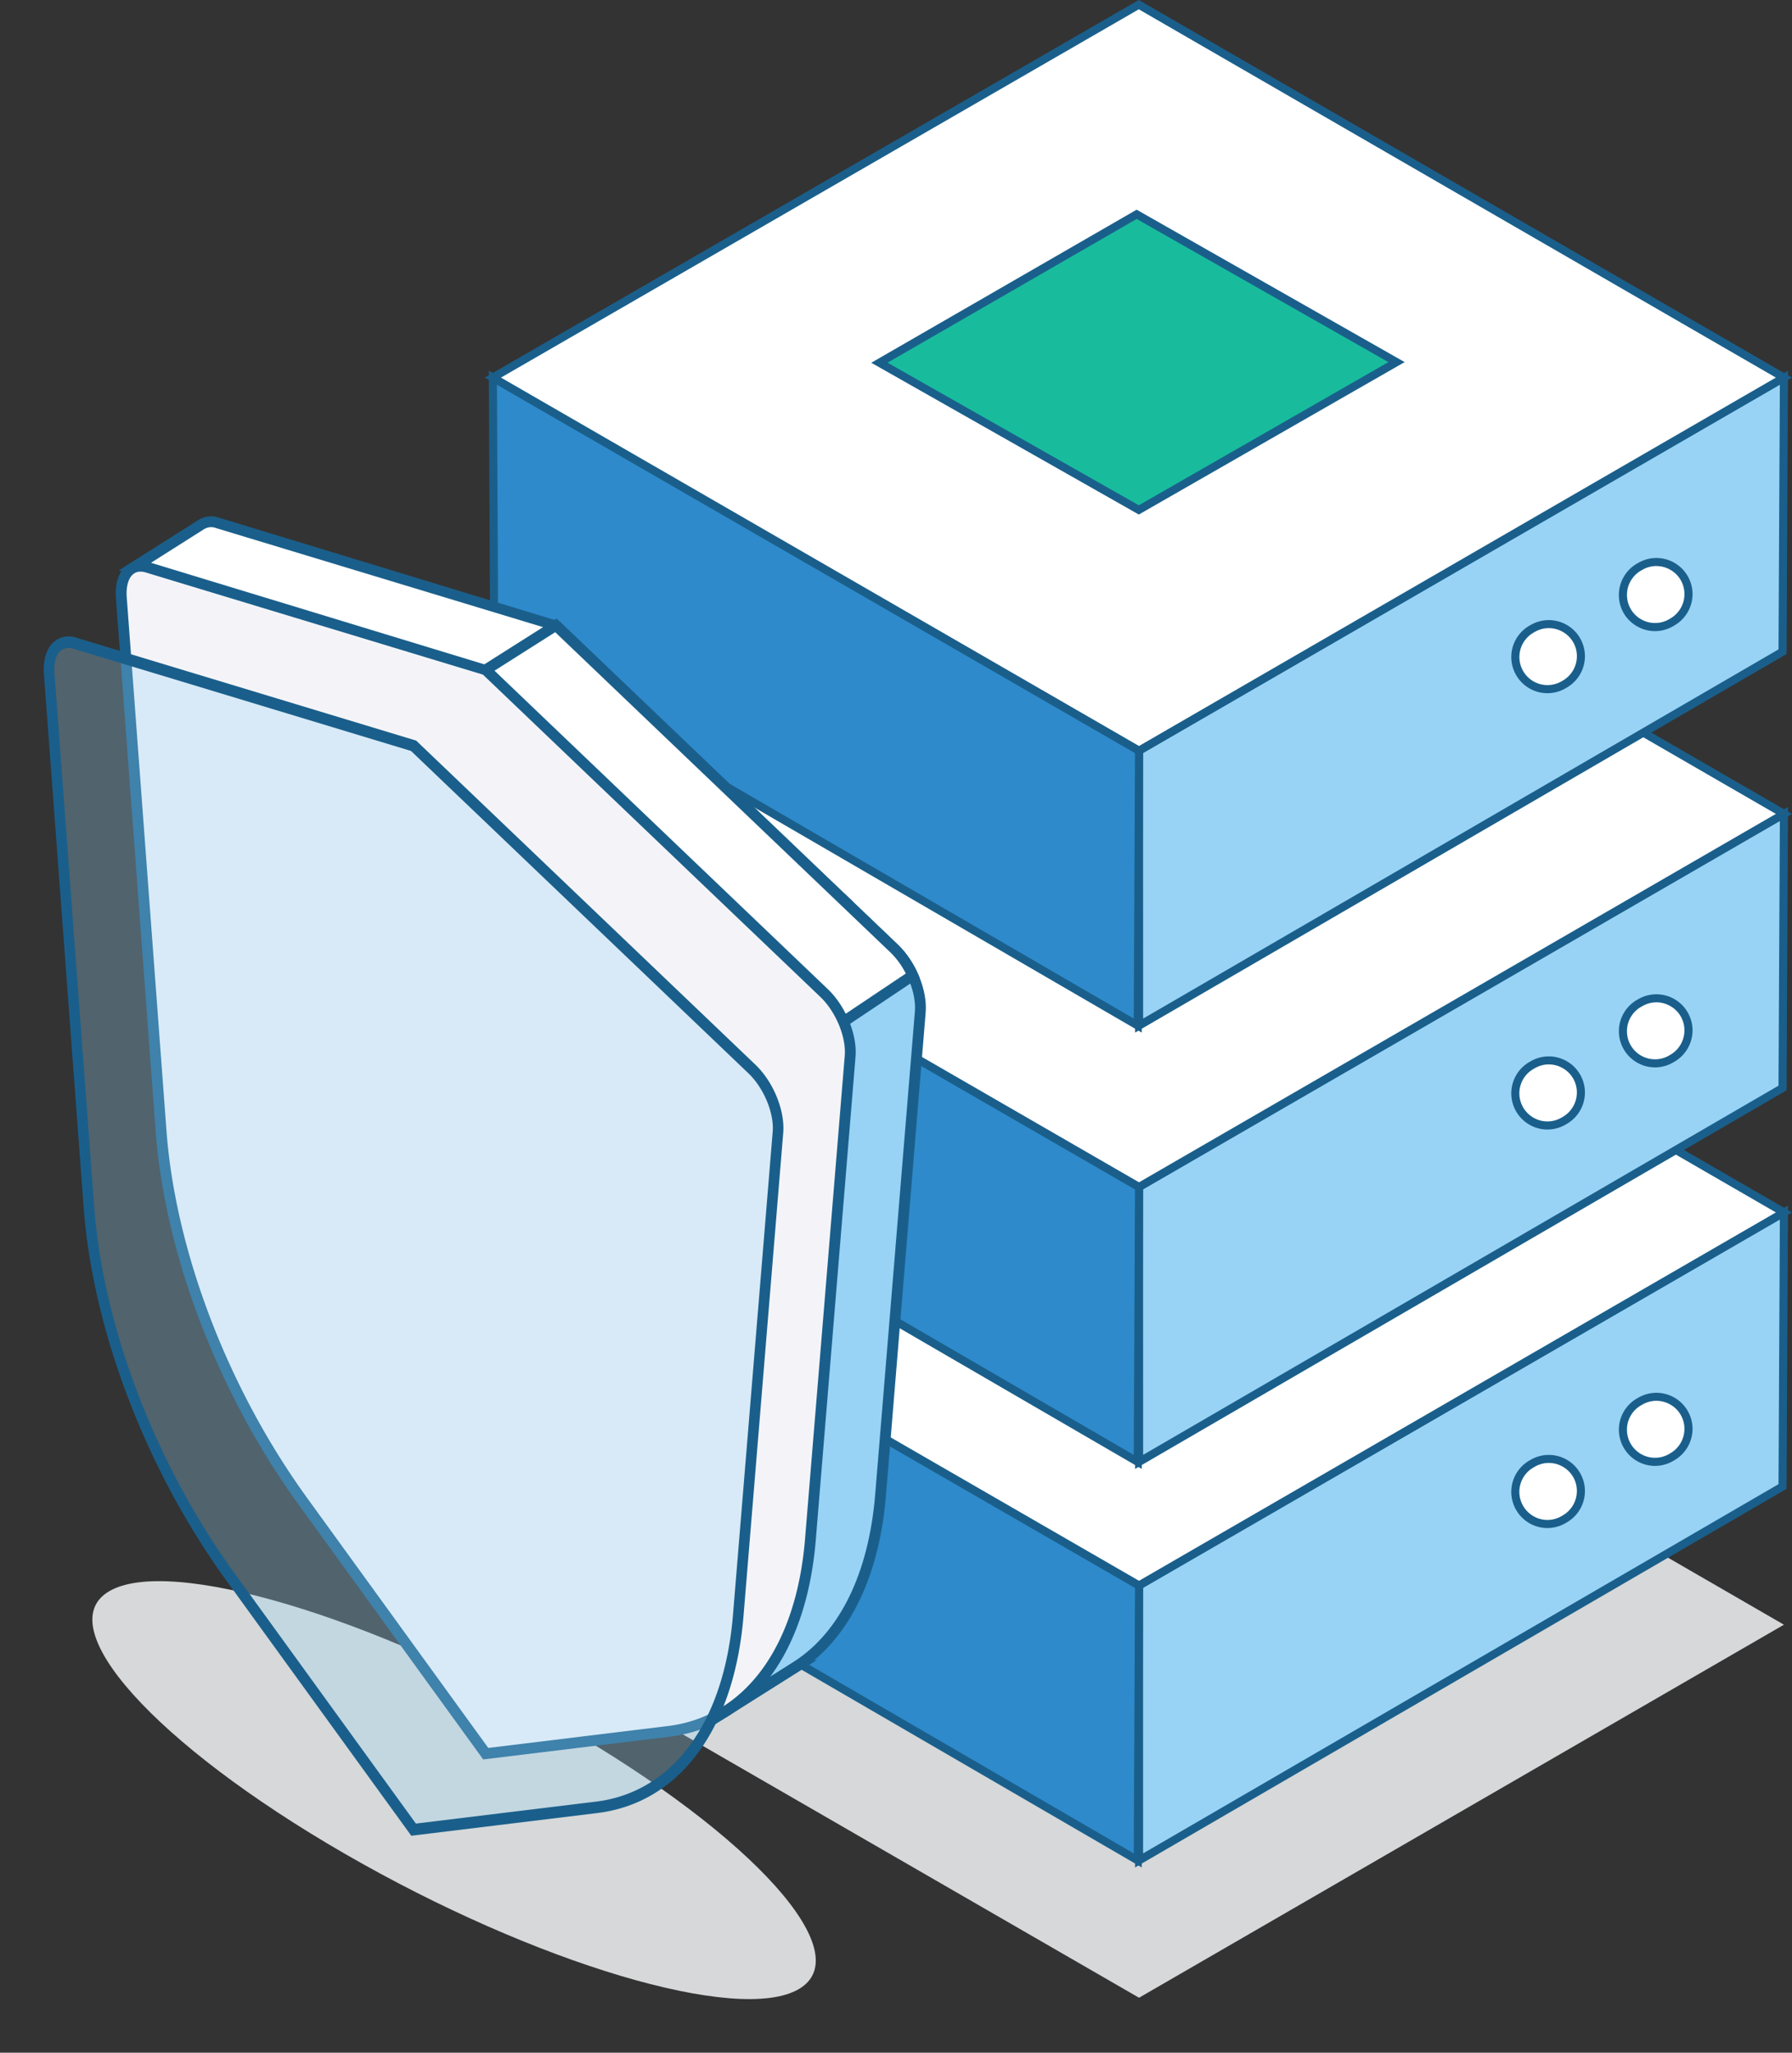 <svg xmlns="http://www.w3.org/2000/svg" xmlns:xlink="http://www.w3.org/1999/xlink" width="304.61" height="348.914" viewBox="0 0 304.61 348.914"><rect x="0" y="0" width="304.61" height="348.914" fill="#333333" stroke="none"/><defs><clipPath id="clip-path"><rect id="Rectangle_25" data-name="Rectangle 25" width="304.61" height="348.914" fill="none"></rect></clipPath><clipPath id="clip-path-2"><rect id="Rectangle_22" data-name="Rectangle 22" width="304.611" height="348.915" fill="none"></rect></clipPath><clipPath id="clip-path-3"><rect id="Rectangle_21" data-name="Rectangle 21" width="154.381" height="89.273" fill="none"></rect></clipPath><clipPath id="clip-path-4"><path id="Path_111" data-name="Path 111" d="M0,74.962,37.2,53.348,154.381,121l-37.2,21.619Z" transform="translate(0 -53.348)" fill="none"></path></clipPath><clipPath id="clip-path-6"><rect id="Rectangle_23" data-name="Rectangle 23" width="123.934" height="201.836" fill="none"></rect></clipPath></defs><g id="Group_37" data-name="Group 37" clip-path="url(#clip-path)"><g id="Group_31" data-name="Group 31" transform="translate(0 -0.001)"><g id="Group_30" data-name="Group 30" clip-path="url(#clip-path-2)"><g id="Group_29" data-name="Group 29" transform="translate(0 259.642)" style="isolation: isolate"><g id="Group_28" data-name="Group 28"><g id="Group_27" data-name="Group 27" clip-path="url(#clip-path-3)"><g id="Group_26" data-name="Group 26" transform="translate(0 0.002)"><g id="Group_25" data-name="Group 25" clip-path="url(#clip-path-4)"><path id="Path_110" data-name="Path 110" d="M83.334,79.936C50.954,61.241,16.393,50.943,6.114,56.919c-10.25,5.952,7.641,25.941,40.021,44.635,32.346,18.675,66.907,28.973,77.157,23.016,10.279-5.972-7.612-25.961-39.958-44.635" transform="translate(12.473 -46.104)" fill="#d6d8d9"></path></g></g></g></g></g></g></g><path id="Path_112" data-name="Path 112" d="M17.214,107.109l109.834,63.407,109.624-63.407L127.009,43.717Z" transform="translate(66.568 169.053)" fill="#d6d8d9"></path><path id="Path_113" data-name="Path 113" d="M39.781,105.757l.015,46.718L149.177,88.922l.229-46.577Z" transform="translate(153.833 163.747)" fill="#98d3f5"></path><path id="Path_114" data-name="Path 114" d="M41.013,107.1,149.255,44.48l-.224,44.991L41.022,152.231Zm-1.373-.793.015,48.31,110.4-64.152.341-.195.243-48.169Z" transform="translate(153.288 162.801)" fill="#1a5f8b"></path><path id="Path_115" data-name="Path 115" d="M17.448,88.922l-.234-46.577,109.834,63.407-.224,46.723Z" transform="translate(66.568 163.747)" fill="#2e8acb"></path><path id="Path_116" data-name="Path 116" d="M128.059,154.614,17.315,90.268,17.072,42.1l111.211,64.21ZM18.683,89.474,126.7,152.234l.214-45.137L18.454,44.484Z" transform="translate(66.017 162.797)" fill="#1a5f8b"></path><path id="Path_117" data-name="Path 117" d="M17.214,92.71l109.834,63.407L236.672,92.71,127.009,29.318Z" transform="translate(66.568 113.371)" fill="#fff"></path><path id="Path_118" data-name="Path 118" d="M19.678,93.341,128.1,30.742l108.291,62.6L128.134,155.955Zm-2.745,0,111.2,64.2,111-64.2L128.1,29.155Z" transform="translate(65.48 112.742)" fill="#1a5f8b"></path><path id="Path_119" data-name="Path 119" d="M74.439,36.64,30.714,61.866,74.809,86.882l43.8-25.123Z" transform="translate(118.772 141.687)" fill="#18bc9d"></path><path id="Path_120" data-name="Path 120" d="M75.907,88.3,30.43,62.5,75.537,36.477l45.555,25.912ZM33.194,62.491,75.907,86.724l42.421-24.33L75.542,38.059Z" transform="translate(117.673 141.057)" fill="#1a5f8b"></path><g id="Group_36" data-name="Group 36" transform="translate(0 -0.001)"><g id="Group_35" data-name="Group 35" clip-path="url(#clip-path-2)"><path id="Path_121" data-name="Path 121" d="M67.826,54.247h0a5.458,5.458,0,0,1-2.711,4.716l-.234.136a5.457,5.457,0,0,1-8.2-4.716v0a5.461,5.461,0,0,1,2.75-4.736l.234-.131a5.453,5.453,0,0,1,8.162,4.736" transform="translate(219.185 188.642)" fill="#fff"></path><path id="Path_122" data-name="Path 122" d="M62.682,61.077a6.166,6.166,0,0,1-6.142-6.152,6.158,6.158,0,0,1,3.1-5.334l.234-.131a6.142,6.142,0,0,1,9.189,5.334A6.175,6.175,0,0,1,66,60.1l-.229.131a6.116,6.116,0,0,1-3.091.842m.234-11.063a4.755,4.755,0,0,0-2.365.638l-.238.131a4.782,4.782,0,0,0-2.4,4.142,4.773,4.773,0,0,0,7.169,4.127l.229-.136a4.788,4.788,0,0,0,2.375-4.122,4.716,4.716,0,0,0-2.375-4.127,4.778,4.778,0,0,0-2.395-.652" transform="translate(218.64 188.095)" fill="#1a5f8b"></path><path id="Path_123" data-name="Path 123" d="M64.069,56.414h0a5.458,5.458,0,0,1-2.711,4.716l-.234.136a5.457,5.457,0,0,1-8.2-4.716v0a5.461,5.461,0,0,1,2.75-4.736l.234-.131a5.455,5.455,0,0,1,8.162,4.736" transform="translate(204.657 197.031)" fill="#fff"></path><path id="Path_124" data-name="Path 124" d="M58.925,63.253a6.152,6.152,0,0,1-3.047-11.491l.229-.131A6.144,6.144,0,0,1,65.3,56.964a6.159,6.159,0,0,1-3.052,5.31l-.234.136a6.165,6.165,0,0,1-3.091.842m.234-11.068a4.755,4.755,0,0,0-2.365.638l-.229.131a4.768,4.768,0,0,0-.015,8.279,4.722,4.722,0,0,0,4.775-.01l.234-.136a4.788,4.788,0,0,0,2.37-4.122,4.716,4.716,0,0,0-2.375-4.127,4.778,4.778,0,0,0-2.395-.652" transform="translate(204.112 196.481)" fill="#1a5f8b"></path><path id="Path_125" data-name="Path 125" d="M149.172,75l.234-46.577L39.781,91.834l.015,46.723Z" transform="translate(153.834 109.928)" fill="#98d3f5"></path><path id="Path_126" data-name="Path 126" d="M39.655,140.7l-.015-48.31,111-64.21L150.4,76.351l-.341.195Zm1.358-47.521.015,45.132,108-62.755.229-44.991Z" transform="translate(153.288 108.981)" fill="#1a5f8b"></path><path id="Path_127" data-name="Path 127" d="M17.448,75l-.234-46.577L127.048,91.834l-.224,46.723Z" transform="translate(66.568 109.928)" fill="#2e8acb"></path><path id="Path_128" data-name="Path 128" d="M128.059,140.7,17.315,76.351l-.243-48.169,111.211,64.21ZM18.683,75.557,126.7,138.317l.214-45.137L18.454,30.567Z" transform="translate(66.017 108.981)" fill="#1a5f8b"></path><path id="Path_129" data-name="Path 129" d="M127.01,15.4,236.668,78.793,127.044,142.2,17.215,78.793Z" transform="translate(66.57 59.552)" fill="#fff"></path><path id="Path_130" data-name="Path 130" d="M128.138,143.628,16.932,79.423,128.1,15.237,239.13,79.423ZM19.682,79.423l108.456,62.619L236.39,79.423,128.1,16.824Z" transform="translate(65.476 58.922)" fill="#1a5f8b"></path><path id="Path_131" data-name="Path 131" d="M74.439,22.722,30.714,47.948,74.809,72.964l43.8-25.123Z" transform="translate(118.772 87.867)" fill="#18bc9d"></path><path id="Path_132" data-name="Path 132" d="M75.907,74.383,30.43,48.583,75.537,22.559l45.555,25.912ZM33.194,48.573,75.907,72.806l42.421-24.33L75.542,24.141Z" transform="translate(117.673 87.237)" fill="#1a5f8b"></path><path id="Path_133" data-name="Path 133" d="M67.826,40.327h0a5.458,5.458,0,0,1-2.711,4.716l-.234.136a5.457,5.457,0,0,1-8.2-4.716v0a5.461,5.461,0,0,1,2.75-4.736l.234-.131a5.455,5.455,0,0,1,8.162,4.736" transform="translate(219.185 134.822)" fill="#fff"></path><path id="Path_134" data-name="Path 134" d="M62.682,47.159a6.166,6.166,0,0,1-6.142-6.152,6.158,6.158,0,0,1,3.1-5.334l.234-.131a6.142,6.142,0,0,1,9.189,5.334A6.175,6.175,0,0,1,66,46.186l-.229.131a6.116,6.116,0,0,1-3.091.842M62.916,36.1a4.755,4.755,0,0,0-2.365.638l-.238.131a4.782,4.782,0,0,0-2.4,4.142,4.773,4.773,0,0,0,7.169,4.127L65.31,45a4.788,4.788,0,0,0,2.375-4.122,4.716,4.716,0,0,0-2.375-4.127,4.778,4.778,0,0,0-2.395-.652" transform="translate(218.64 134.274)" fill="#1a5f8b"></path><path id="Path_135" data-name="Path 135" d="M64.069,42.5h0a5.458,5.458,0,0,1-2.711,4.716l-.234.136a5.457,5.457,0,0,1-8.2-4.716v0a5.461,5.461,0,0,1,2.75-4.736l.234-.131A5.453,5.453,0,0,1,64.069,42.5" transform="translate(204.657 143.208)" fill="#fff"></path><path id="Path_136" data-name="Path 136" d="M58.925,49.335a6.152,6.152,0,0,1-3.047-11.491l.229-.131A6.144,6.144,0,0,1,65.3,43.046a6.159,6.159,0,0,1-3.052,5.31l-.234.136a6.165,6.165,0,0,1-3.091.842m.234-11.068a4.755,4.755,0,0,0-2.365.638l-.229.131a4.768,4.768,0,0,0-.015,8.279,4.722,4.722,0,0,0,4.775-.01l.234-.136a4.788,4.788,0,0,0,2.37-4.122,4.716,4.716,0,0,0-2.375-4.127,4.778,4.778,0,0,0-2.395-.652" transform="translate(204.112 142.66)" fill="#1a5f8b"></path><path id="Path_137" data-name="Path 137" d="M149.172,59.767l.234-46.577L39.781,76.6,39.8,123.32Z" transform="translate(153.834 51.006)" fill="#98d3f5"></path><path id="Path_138" data-name="Path 138" d="M39.655,125.46l-.015-48.3,111-64.21L150.4,61.114l-.341.195Zm1.358-47.517.015,45.132,108-62.755.229-44.991Z" transform="translate(153.288 50.059)" fill="#1a5f8b"></path><path id="Path_139" data-name="Path 139" d="M17.448,59.767,17.215,13.19,127.048,76.6l-.224,46.723Z" transform="translate(66.568 51.006)" fill="#2e8acb"></path><path id="Path_140" data-name="Path 140" d="M128.059,125.459,17.315,61.113l-.243-48.169,111.211,64.21ZM18.683,60.319,126.7,123.079l.214-45.137L18.454,15.329Z" transform="translate(66.017 50.055)" fill="#1a5f8b"></path><path id="Path_141" data-name="Path 141" d="M127.01.163,236.668,63.555,127.044,126.967,17.215,63.555Z" transform="translate(66.57 0.63)" fill="#fff"></path><path id="Path_142" data-name="Path 142" d="M128.138,128.387,16.932,64.181,128.1,0,239.13,64.181ZM19.682,64.181,128.138,126.8,236.39,64.181,128.1,1.582Z" transform="translate(65.476 0.001)" fill="#1a5f8b"></path><path id="Path_143" data-name="Path 143" d="M74.439,7.485,30.714,32.711,74.809,57.727l43.8-25.123Z" transform="translate(118.772 28.945)" fill="#18bc9d"></path><path id="Path_144" data-name="Path 144" d="M75.907,59.142,30.43,33.342,75.537,7.323,121.092,33.23ZM33.194,33.332,75.907,57.565l42.421-24.33L75.542,8.9Z" transform="translate(117.673 28.319)" fill="#1a5f8b"></path><path id="Path_145" data-name="Path 145" d="M67.826,25.091h0a5.458,5.458,0,0,1-2.711,4.716l-.234.136a5.457,5.457,0,0,1-8.2-4.716v0a5.461,5.461,0,0,1,2.75-4.736l.234-.131a5.453,5.453,0,0,1,8.162,4.736" transform="translate(219.185 75.895)" fill="#fff"></path><path id="Path_146" data-name="Path 146" d="M62.682,31.927a6.142,6.142,0,0,1-3.061-.827,6.073,6.073,0,0,1-3.081-5.325,6.16,6.16,0,0,1,3.1-5.339l.229-.131a6.144,6.144,0,0,1,9.194,5.334A6.163,6.163,0,0,1,66,30.949l-.229.136a6.165,6.165,0,0,1-3.091.842m.234-11.068a4.755,4.755,0,0,0-2.365.638l-.234.131a4.776,4.776,0,0,0-2.4,4.142A4.773,4.773,0,0,0,65.082,29.9l.229-.136a4.782,4.782,0,0,0,2.375-4.122,4.726,4.726,0,0,0-2.375-4.127,4.778,4.778,0,0,0-2.395-.652" transform="translate(218.64 75.352)" fill="#1a5f8b"></path><path id="Path_147" data-name="Path 147" d="M64.069,27.259h0a5.458,5.458,0,0,1-2.711,4.716l-.234.136a5.457,5.457,0,0,1-8.2-4.716v0a5.461,5.461,0,0,1,2.75-4.736l.234-.131a5.455,5.455,0,0,1,8.162,4.736" transform="translate(204.657 84.288)" fill="#fff"></path><path id="Path_148" data-name="Path 148" d="M58.925,34.091a6.149,6.149,0,0,1-3.047-11.486l.229-.131A6.144,6.144,0,0,1,65.3,27.808a6.175,6.175,0,0,1-3.056,5.31l-.234.136a6.129,6.129,0,0,1-3.086.837m.234-11.063a4.787,4.787,0,0,0-2.37.638l-.229.131a4.776,4.776,0,0,0-2.4,4.142,4.773,4.773,0,0,0,7.169,4.127l.234-.136a4.794,4.794,0,0,0,2.37-4.122,4.726,4.726,0,0,0-2.375-4.127,4.778,4.778,0,0,0-2.395-.652" transform="translate(204.112 83.74)" fill="#1a5f8b"></path><path id="Path_149" data-name="Path 149" d="M57.892,31.511l8.25,7.88c2.833,2.706,4.706,7.266,4.419,10.751L63.81,132.268c-1.129,13.788-6.23,23.941-14.2,29.066h.054l-13.009,8.211.268-4.317-4.809.589c-.993-13.233-5.052-25.454-8.449-38.405-7.719-36.795,16.815-65.043,34.225-95.9" transform="translate(85.869 121.854)" fill="#98d3f5"></path><path id="Path_150" data-name="Path 150" d="M36.338,172.457l.311-5-4.672.569-.073-.959c-.779-10.43-3.446-20.1-6.269-30.336-.72-2.614-1.45-5.247-2.146-7.9-6.347-30.258,9.067-55.216,23.98-79.352,3.47-5.617,7.057-11.428,10.333-17.234l.579-1.032,9.106,8.7c3.032,2.9,5.013,7.734,4.7,11.491l-6.751,82.126c-1.022,12.45-5.315,22.242-12.177,27.971l.428-.015-2.823,1.811Zm2.283-7.1-.224,3.621,11.428-7.242c7.8-5.013,12.688-15.088,13.778-28.37l6.751-82.126c.268-3.2-1.514-7.5-4.142-10.011l-7.393-7.062c-3.134,5.495-6.512,10.965-9.788,16.266-15.4,24.929-29.942,48.47-23.756,77.964.686,2.609,1.411,5.232,2.132,7.841,2.764,10.011,5.378,19.487,6.259,29.723Z" transform="translate(85.162 120.678)" fill="#1a5f8b"></path><path id="Path_151" data-name="Path 151" d="M16.482,18.675a3.2,3.2,0,0,1,2.74-.268L76.74,35.831l49.269,47.064c-17.414,30.852-41.944,59.1-34.225,95.9,3.4,12.951,7.456,25.172,8.444,38.405L76.74,220.061l-31.1-42.912c-13.6-18.772-22.544-42.124-24.1-62.935l-6.3-84.588L4.592,26.2Z" transform="translate(17.757 70.475)" fill="#fff"></path><path id="Path_152" data-name="Path 152" d="M78.021,221.765,46.6,178.415c-13.637-18.821-22.709-42.523-24.262-63.4l-6.254-83.97L4.15,27.207l13.545-8.576a4.116,4.116,0,0,1,3.5-.375L79.082,35.894,128.867,83.45l-.35.623c-3.295,5.84-6.892,11.666-10.372,17.3-15.4,24.924-29.942,48.47-23.756,77.965.686,2.609,1.411,5.232,2.132,7.836,2.847,10.328,5.539,20.081,6.332,30.686l.068.876ZM8.452,26.657l9.374,3.013,6.351,85.207c1.528,20.553,10.469,43.9,23.916,62.463l30.779,42.469,22.077-2.687c-.857-10.1-3.456-19.512-6.2-29.46-.72-2.614-1.45-5.247-2.146-7.909-6.347-30.253,9.067-55.211,23.98-79.352,3.344-5.417,6.8-11.009,9.982-16.611L77.973,37.374,20.664,20.013a2.279,2.279,0,0,0-1.971.161l-.01,0Z" transform="translate(16.048 69.745)" fill="#1a5f8b"></path><path id="Path_153" data-name="Path 153" d="M89.542,81.34,76.513,90.057,16.965,29.395l11.929-7.554L86.407,76.785a14.837,14.837,0,0,1,3.134,4.556" transform="translate(65.604 84.46)" fill="#fff"></path><path id="Path_154" data-name="Path 154" d="M77.543,92.165,16.667,30.149,30.158,21.6,88.2,77.043a15.778,15.778,0,0,1,3.334,4.838l.321.711ZM19.573,30.485l58.219,59.3,11.725-7.846a13.275,13.275,0,0,0-2.594-3.572l-57-54.447Z" transform="translate(64.451 83.54)" fill="#1a5f8b"></path><path id="Path_155" data-name="Path 155" d="M66.2,37.383l57.518,54.944c2.833,2.706,4.706,7.266,4.419,10.751L121.386,185.2c-1.548,18.86-10.488,30.964-24.092,32.619l-31.1,3.791L35.1,178.7c-13.6-18.772-22.544-42.124-24.092-62.935L4.262,25.148C3.975,21.3,5.849,19.1,8.681,19.959Z" transform="translate(16.369 76.472)" fill="#f4f4f8"></path><path id="Path_156" data-name="Path 156" d="M66.5,223.317l-31.412-43.35c-13.637-18.821-22.709-42.523-24.267-63.407L4.075,25.941c-.185-2.5.453-4.468,1.8-5.544a4.065,4.065,0,0,1,3.811-.589L67.57,37.446l57.513,54.939c3.037,2.9,5.013,7.734,4.706,11.491l-6.755,82.131c-1.577,19.239-10.883,31.747-24.895,33.456ZM8.246,21.419a1.875,1.875,0,0,0-1.222.414c-.847.677-1.251,2.127-1.115,3.971l6.751,90.619c1.533,20.553,10.474,43.905,23.921,62.463L67.361,221.36l30.555-3.723c13.078-1.6,21.785-13.477,23.289-31.782l6.751-82.131c.263-3.2-1.514-7.5-4.142-10.011L66.455,38.926,9.151,21.565a3.129,3.129,0,0,0-.905-.146" transform="translate(15.636 75.747)" fill="#1a5f8b"></path><g id="Group_34" data-name="Group 34" transform="translate(8.336 109.162)" opacity="0.3"><g id="Group_33" data-name="Group 33"><g id="Group_32" data-name="Group 32" clip-path="url(#clip-path-6)"><path id="Path_157" data-name="Path 157" d="M63.679,40.036,121.2,94.98c2.833,2.706,4.706,7.266,4.419,10.751l-6.751,82.126c-1.548,18.86-10.488,30.964-24.092,32.619l-31.1,3.791-31.1-42.912c-13.6-18.772-22.544-42.124-24.092-62.935L1.742,27.8c-.287-3.845,1.587-6.045,4.419-5.188Z" transform="translate(-1.712 -22.432)" fill="#98d3f5"></path></g></g></g><path id="Path_158" data-name="Path 158" d="M32.592,182.732C18.945,163.9,9.868,140.175,8.311,119.271L1.56,28.653c-.18-2.414.4-4.361,1.65-5.48a3.93,3.93,0,0,1,3.908-.725L64.831,39.924,122.5,95.014c3.052,2.915,5.037,7.782,4.726,11.579l-6.751,82.126c-1.587,19.273-10.887,31.8-24.885,33.5L64,226.073ZM6.637,24.331a2.31,2.31,0,0,0-2.283.35c-.769.686-1.134,2.078-1,3.816L10.1,119.115c1.528,20.534,10.464,43.861,23.9,62.4l30.784,42.489,30.6-3.728c13.082-1.6,21.794-13.462,23.3-31.738l6.751-82.131c.258-3.164-1.514-7.432-4.122-9.924l-57.362-54.8Z" transform="translate(5.91 85.961)" fill="#1a5f8b"></path></g></g></g></svg>